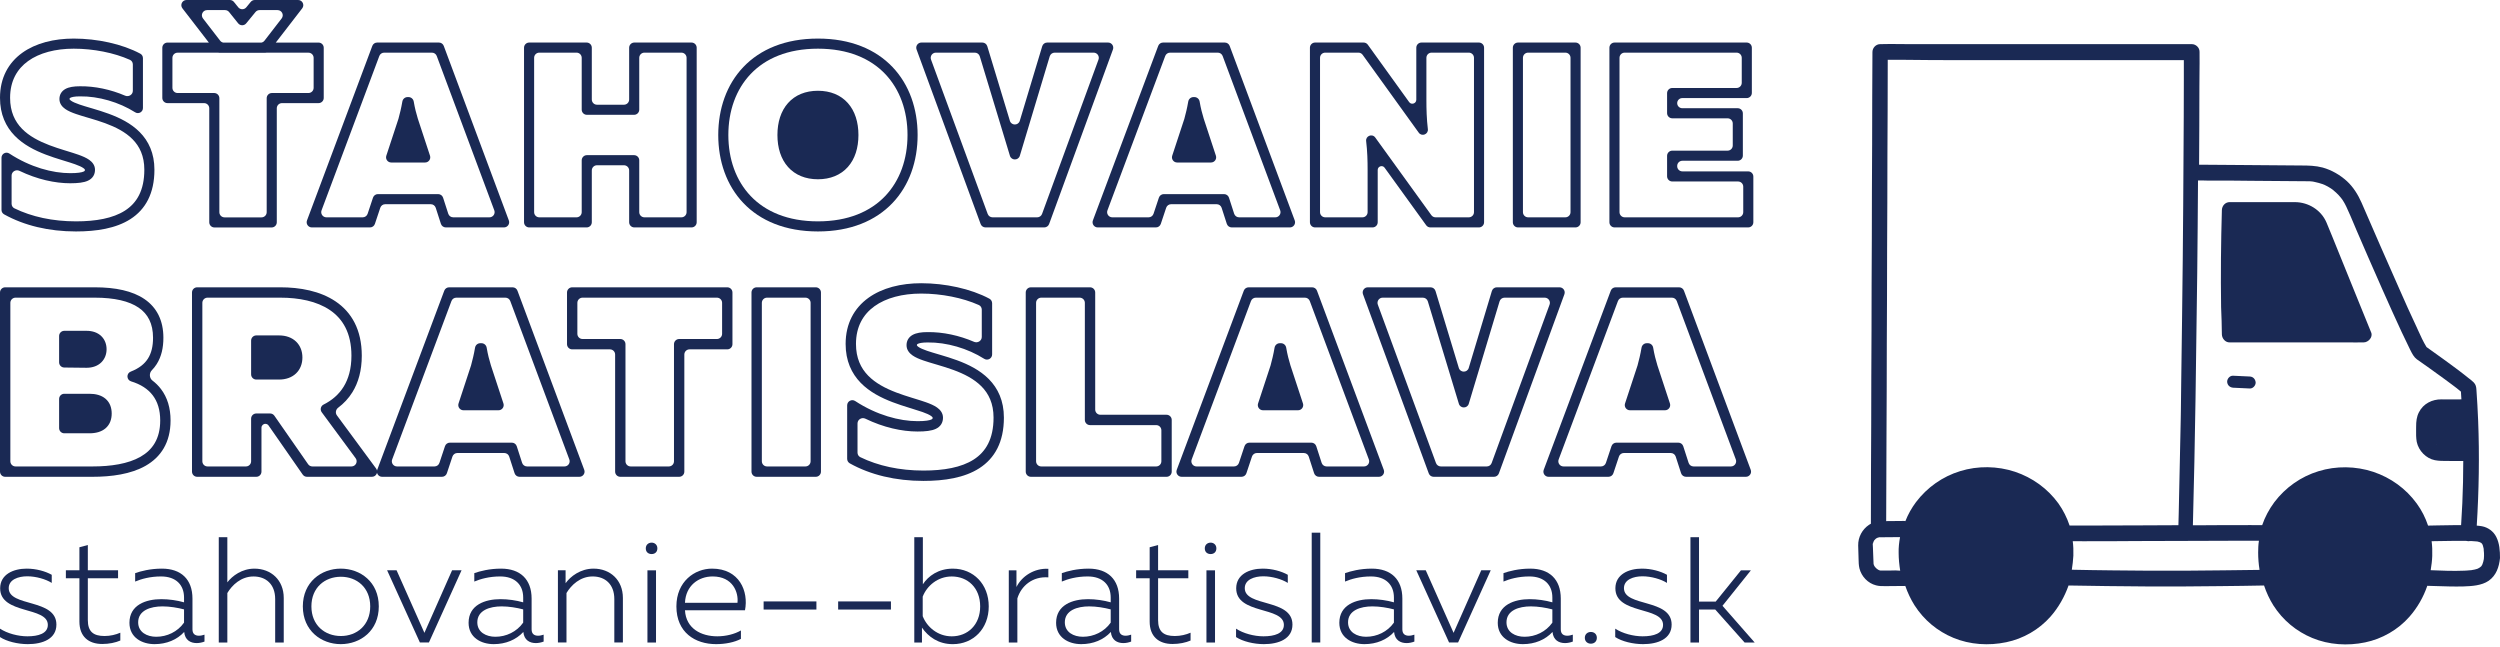 <svg width="483" height="125" viewBox="0 0 483 125" fill="none" xmlns="http://www.w3.org/2000/svg">
<path d="M455.774 99.325C452.509 98.229 448.646 99.295 446.489 102.035C445.381 103.466 444.722 105.232 444.722 107.059C444.722 108.794 445.171 110.621 446.13 112.083C448.047 115.067 451.551 116.346 454.965 115.676C456.732 115.31 458.38 114.306 459.488 112.874C460.746 111.291 461.375 109.373 461.465 107.363C461.585 103.679 459.188 100.482 455.774 99.325ZM458.14 105.262C458.14 105.232 458.14 105.232 458.11 105.232C458.14 105.232 458.14 105.262 458.14 105.262ZM448.915 110.865C448.855 110.804 448.795 110.743 448.915 110.865ZM456.343 111.778L456.313 111.809C456.163 111.961 456.283 111.839 456.343 111.778ZM458.41 107.911C458.41 108.003 458.38 108.033 458.38 108.094C458.32 108.46 458.23 108.794 458.11 109.16C458.08 109.282 458.021 109.403 457.991 109.525C457.991 109.525 457.991 109.556 457.961 109.556C457.961 109.586 457.931 109.617 457.931 109.617C457.901 109.678 457.901 109.678 457.901 109.678C457.901 109.708 457.871 109.738 457.871 109.769C457.721 110.043 457.571 110.317 457.421 110.591C457.361 110.682 457.212 110.834 457.182 110.956C457.182 110.956 457.182 110.956 457.182 110.987C457.152 111.048 457.092 111.078 457.062 111.139C456.852 111.382 456.613 111.596 456.403 111.778C456.343 111.809 456.223 111.9 456.193 111.931C456.074 112.022 455.924 112.113 455.804 112.174C455.654 112.265 455.535 112.326 455.385 112.387C455.355 112.387 455.265 112.418 455.235 112.448C455.235 112.448 455.235 112.448 455.205 112.448C454.905 112.57 454.576 112.661 454.276 112.722C454.187 112.753 454.067 112.753 453.977 112.783C453.917 112.783 453.887 112.814 453.887 112.814C453.737 112.844 453.558 112.814 453.438 112.814C453.108 112.814 452.749 112.814 452.42 112.783C452.39 112.783 452.27 112.753 452.24 112.753C452.06 112.722 451.91 112.692 451.731 112.631C451.461 112.57 451.161 112.479 450.892 112.357C450.832 112.326 450.772 112.296 450.742 112.265C450.592 112.174 450.413 112.083 450.263 111.991C450.143 111.9 449.993 111.839 449.874 111.748C449.844 111.748 449.784 111.687 449.754 111.657C449.514 111.443 449.275 111.23 449.065 110.987C449.035 110.956 449.005 110.926 448.975 110.865C448.945 110.743 448.795 110.591 448.735 110.5C448.556 110.195 448.406 109.891 448.256 109.586C448.226 109.525 448.196 109.464 448.196 109.373C448.136 109.221 448.077 109.069 448.047 108.886C447.957 108.551 447.897 108.216 447.837 107.85C447.837 107.759 447.807 107.668 447.807 107.576C447.807 107.424 447.777 107.242 447.777 107.089C447.777 106.907 447.777 106.754 447.777 106.572C447.777 106.572 447.777 106.45 447.807 106.358C447.807 106.45 447.777 106.511 447.807 106.298C447.807 106.267 447.807 106.267 447.807 106.267C447.867 105.932 447.957 105.628 448.047 105.293C448.077 105.232 448.077 105.171 448.106 105.11C448.166 104.928 448.166 104.958 448.136 105.019C448.196 104.897 448.316 104.654 448.316 104.623C448.346 104.593 448.616 104.136 448.735 103.953C448.705 103.984 448.705 103.984 448.735 103.923C448.765 103.862 448.795 103.831 448.795 103.831C448.795 103.831 448.795 103.831 448.795 103.862C448.795 103.862 448.795 103.862 448.825 103.831C448.855 103.771 448.915 103.74 448.945 103.679C449.065 103.527 449.215 103.405 449.334 103.253C449.454 103.131 449.574 103.04 449.694 102.948C449.754 102.918 449.814 102.857 449.874 102.827C450.143 102.644 450.443 102.461 450.772 102.309C450.802 102.309 450.832 102.279 450.892 102.248C450.922 102.248 450.922 102.248 450.982 102.218C451.132 102.157 451.251 102.126 451.401 102.065C451.761 101.944 452.12 101.913 452.509 101.822C452.09 101.913 452.629 101.822 452.749 101.822C452.929 101.822 453.108 101.822 453.288 101.822C453.468 101.822 453.617 101.822 453.797 101.852C453.857 101.852 453.917 101.852 453.977 101.883C454.007 101.883 454.007 101.883 454.067 101.883C454.456 101.944 454.816 102.035 455.175 102.187C455.265 102.218 455.325 102.248 455.415 102.278H455.445C455.445 102.278 455.445 102.278 455.475 102.278C455.624 102.37 455.804 102.431 455.954 102.522C456.104 102.613 456.253 102.705 456.403 102.796C456.493 102.857 456.553 102.918 456.643 102.979C456.912 103.222 457.182 103.466 457.421 103.74C457.481 103.801 457.511 103.862 457.571 103.923C457.691 104.075 457.781 104.258 457.901 104.41C457.991 104.593 458.08 104.745 458.17 104.928C458.17 104.928 458.17 104.958 458.2 104.988C458.2 104.988 458.2 104.988 458.2 105.019C458.23 105.08 458.23 105.11 458.26 105.171C458.38 105.536 458.47 105.902 458.53 106.267C458.53 106.389 458.56 106.511 458.56 106.602C458.56 106.815 458.56 107.028 458.56 107.242C458.44 107.576 458.44 107.729 458.41 107.911Z" fill="#1A2954"/>
<path d="M386.405 99.294C383.141 98.198 379.277 99.263 377.12 102.004C376.012 103.435 375.353 105.201 375.353 107.028C375.353 108.763 375.802 110.59 376.761 112.052C378.678 115.036 382.182 116.315 385.596 115.645C387.334 115.279 389.011 114.274 390.119 112.843C391.377 111.26 392.006 109.342 392.096 107.332C392.216 103.678 389.79 100.451 386.405 99.294ZM388.771 105.231C388.771 105.201 388.771 105.201 388.741 105.201C388.771 105.201 388.771 105.231 388.771 105.231ZM379.516 110.864C379.486 110.803 379.427 110.743 379.516 110.864ZM386.974 111.778L386.944 111.808C386.795 111.93 386.915 111.839 386.974 111.778ZM389.041 107.88C389.041 107.911 389.041 107.911 389.041 107.88C389.041 107.972 389.011 108.002 389.011 108.063C388.951 108.428 388.861 108.763 388.741 109.129C388.712 109.25 388.652 109.372 388.622 109.494C388.622 109.494 388.622 109.525 388.592 109.525C388.592 109.555 388.562 109.585 388.562 109.585C388.532 109.646 388.532 109.646 388.532 109.646C388.532 109.677 388.502 109.707 388.502 109.738C388.352 110.012 388.202 110.286 388.052 110.56C387.993 110.651 387.843 110.803 387.813 110.925C387.813 110.925 387.813 110.925 387.813 110.956C387.783 111.017 387.723 111.047 387.693 111.108C387.483 111.352 387.244 111.565 387.034 111.747C386.974 111.778 386.855 111.869 386.825 111.9C386.705 111.991 386.555 112.082 386.435 112.143C386.285 112.234 386.166 112.295 386.016 112.356C385.986 112.356 385.896 112.387 385.866 112.417C385.866 112.417 385.866 112.417 385.836 112.417C385.537 112.539 385.207 112.63 384.908 112.691C384.818 112.722 384.698 112.722 384.608 112.752C384.548 112.752 384.518 112.783 384.518 112.783C384.369 112.813 384.189 112.783 384.069 112.783C383.74 112.783 383.38 112.783 383.051 112.752C383.021 112.752 382.901 112.722 382.871 112.722C382.691 112.691 382.541 112.661 382.362 112.6C382.092 112.539 381.793 112.448 381.523 112.326C381.463 112.295 381.403 112.265 381.373 112.235C381.224 112.143 381.044 112.052 380.894 111.961C380.774 111.869 380.625 111.808 380.505 111.717C380.475 111.717 380.415 111.656 380.385 111.626C380.145 111.412 379.906 111.199 379.696 110.956C379.666 110.925 379.636 110.895 379.606 110.834C379.576 110.712 379.427 110.56 379.367 110.468C379.187 110.164 379.037 109.859 378.888 109.555C378.858 109.494 378.828 109.433 378.828 109.342C378.768 109.19 378.708 109.037 378.678 108.855C378.588 108.52 378.528 108.185 378.468 107.819C378.468 107.728 378.438 107.637 378.438 107.545C378.438 107.393 378.408 107.21 378.408 107.058C378.408 106.876 378.408 106.723 378.408 106.541C378.408 106.541 378.408 106.419 378.438 106.328C378.438 106.419 378.408 106.48 378.438 106.267C378.438 106.236 378.438 106.236 378.438 106.236C378.498 105.901 378.588 105.597 378.678 105.262C378.708 105.201 378.708 105.14 378.738 105.079C378.798 104.896 378.798 104.927 378.768 104.988C378.828 104.866 378.947 104.622 378.947 104.592C378.977 104.562 379.247 104.105 379.367 103.922C379.337 103.952 379.337 103.953 379.367 103.892C379.397 103.831 379.427 103.8 379.427 103.8C379.427 103.8 379.427 103.8 379.427 103.831C379.427 103.831 379.427 103.831 379.457 103.8C379.486 103.739 379.546 103.709 379.576 103.648C379.696 103.496 379.846 103.374 379.966 103.222C380.085 103.1 380.205 103.009 380.325 102.917C380.385 102.887 380.445 102.826 380.505 102.795C380.774 102.613 381.074 102.43 381.403 102.278C381.433 102.278 381.463 102.247 381.523 102.217C381.553 102.217 381.553 102.217 381.613 102.186C381.763 102.126 381.883 102.095 382.032 102.034C382.392 101.912 382.751 101.882 383.141 101.791C382.721 101.882 383.26 101.791 383.38 101.791C383.56 101.791 383.74 101.791 383.919 101.791C384.099 101.791 384.249 101.791 384.429 101.821C384.488 101.821 384.548 101.821 384.608 101.852C384.638 101.852 384.638 101.852 384.698 101.852C385.087 101.912 385.447 102.004 385.806 102.156C385.896 102.186 385.956 102.217 386.046 102.247H386.076C386.076 102.247 386.076 102.247 386.106 102.247C386.256 102.339 386.435 102.4 386.585 102.491C386.735 102.582 386.885 102.674 387.034 102.765C387.124 102.826 387.184 102.887 387.274 102.948C387.543 103.191 387.813 103.435 388.052 103.709C388.112 103.77 388.142 103.831 388.202 103.892C388.322 104.044 388.412 104.227 388.532 104.379C388.622 104.561 388.712 104.714 388.801 104.896C388.801 104.896 388.801 104.927 388.831 104.957C388.831 104.957 388.831 104.957 388.831 104.988C388.861 105.049 388.861 105.079 388.891 105.14C389.011 105.505 389.101 105.871 389.161 106.236C389.161 106.358 389.191 106.48 389.191 106.571C389.191 106.784 389.191 106.997 389.191 107.21C389.071 107.545 389.041 107.728 389.041 107.88Z" fill="#1A2954"/>
<path d="M470.361 85.591L470.42 85.652C470.402 85.633 470.381 85.613 470.361 85.591Z" fill="#1A2954"/>
<path d="M362.148 104.334L362.146 104.336C362.144 104.339 362.142 104.342 362.14 104.345C362.138 104.348 362.136 104.352 362.133 104.356C362.137 104.353 362.141 104.351 362.146 104.348C362.146 104.342 362.147 104.338 362.148 104.334Z" fill="#1A2954"/>
<path d="M362.148 104.334C362.155 104.329 362.162 104.323 362.169 104.318C362.173 104.317 362.176 104.317 362.176 104.317L362.169 104.318C362.162 104.319 362.152 104.324 362.148 104.334Z" fill="#1A2954"/>
<path d="M361.843 105.082C361.835 105.107 361.826 105.13 361.816 105.139C361.816 105.139 361.816 105.111 361.843 105.082Z" fill="#1A2954"/>
<path d="M372.505 98.734C372.505 98.739 372.506 98.743 372.509 98.745C372.659 98.562 372.659 98.532 372.569 98.654C372.554 98.684 372.531 98.707 372.509 98.73L372.505 98.734Z" fill="#1A2954"/>
<path d="M381.614 93.447C381.647 93.435 381.681 93.425 381.716 93.415C381.69 93.423 381.657 93.434 381.614 93.447Z" fill="#1A2954"/>
<path d="M385.747 93.417C385.698 93.417 385.658 93.408 385.621 93.399C385.592 93.392 385.565 93.386 385.538 93.386C385.587 93.386 385.628 93.396 385.664 93.404C385.694 93.411 385.721 93.417 385.747 93.417Z" fill="#1A2954"/>
<path d="M394.867 98.672C395.002 98.838 394.999 98.863 394.913 98.745C394.898 98.73 394.89 98.715 394.883 98.7C394.878 98.69 394.874 98.681 394.867 98.672Z" fill="#1A2954"/>
<path d="M396.62 101.699C396.601 101.66 396.582 101.622 396.571 101.584C396.597 101.637 396.62 101.685 396.62 101.699Z" fill="#1A2954"/>
<path d="M441.902 98.734C441.903 98.739 441.904 98.743 441.907 98.745C442.056 98.562 442.056 98.532 441.966 98.654C441.951 98.684 441.929 98.707 441.906 98.73L441.902 98.734Z" fill="#1A2954"/>
<path d="M451.012 93.447C451.044 93.435 451.078 93.425 451.113 93.415C451.088 93.423 451.055 93.434 451.012 93.447Z" fill="#1A2954"/>
<path d="M455.145 93.417C455.096 93.417 455.055 93.408 455.019 93.399C454.989 93.392 454.962 93.386 454.935 93.386C454.985 93.386 455.025 93.396 455.061 93.404C455.091 93.411 455.118 93.417 455.145 93.417Z" fill="#1A2954"/>
<path d="M464.265 98.672C464.4 98.838 464.397 98.863 464.31 98.745C464.295 98.73 464.288 98.715 464.28 98.7C464.276 98.69 464.271 98.681 464.265 98.672Z" fill="#1A2954"/>
<path d="M466.017 101.699C465.999 101.66 465.98 101.622 465.968 101.584C465.994 101.637 466.017 101.685 466.017 101.699Z" fill="#1A2954"/>
<path d="M478.687 109.859C478.677 109.864 478.668 109.868 478.659 109.872C478.666 109.865 478.674 109.859 478.687 109.859Z" fill="#1A2954"/>
<path fill-rule="evenodd" clip-rule="evenodd" d="M479.496 101.668C480.664 101.881 481.742 102.643 482.281 103.739C482.91 104.987 483 106.418 483 107.819C482.82 109.554 482.281 111.168 480.814 112.203C479.436 113.147 477.549 113.239 475.932 113.3C474.183 113.345 472.452 113.288 470.713 113.231C470.127 113.212 469.541 113.193 468.953 113.178C468.204 115.37 467.036 117.41 465.508 119.146C463.292 121.673 460.207 123.439 456.942 124.109C453.588 124.809 449.934 124.596 446.729 123.256C443.644 121.977 441.038 119.815 439.211 116.953C438.462 115.766 437.863 114.457 437.414 113.117C434.686 113.177 431.93 113.207 429.201 113.238L429.117 113.239C424.265 113.3 419.383 113.33 414.531 113.3C409.589 113.269 404.617 113.208 399.645 113.117C398.866 115.309 397.698 117.379 396.171 119.115C393.954 121.642 390.869 123.408 387.604 124.078C384.25 124.779 380.596 124.565 377.391 123.226C374.306 121.947 371.7 119.785 369.873 116.923C369.154 115.766 368.555 114.517 368.106 113.208C367.488 113.208 366.878 113.216 366.272 113.223C365.673 113.231 365.077 113.239 364.482 113.239C364.396 113.239 364.31 113.239 364.223 113.24C363.621 113.243 363.022 113.246 362.445 113.086C360.888 112.691 359.63 111.381 359.24 109.798C359.101 109.207 359.088 108.579 359.075 107.957C359.071 107.778 359.067 107.6 359.061 107.423C359.061 107.069 359.045 106.723 359.03 106.38C359.015 106.045 359.001 105.714 359.001 105.383C358.971 103.769 359.78 102.277 361.097 101.394C361.217 101.303 361.336 101.242 361.456 101.182L361.457 101.181V99.963C361.457 94.026 361.487 88.058 361.517 82.091C361.517 76.062 361.547 70.032 361.577 64.004C361.577 57.975 361.606 51.977 361.636 45.948C361.636 39.95 361.666 33.921 361.696 27.893C361.696 21.955 361.726 15.987 361.756 10.049C361.756 9.227 362.445 8.527 363.254 8.527H363.344C364.582 8.486 365.82 8.5 367.058 8.514C367.677 8.52 368.296 8.527 368.915 8.527H423.456C424.265 8.527 424.984 9.227 424.954 10.049V10.171C424.972 11.525 424.958 12.88 424.943 14.227C424.934 15.122 424.924 16.014 424.924 16.9C424.924 21.894 424.894 26.857 424.864 31.82C426.231 31.835 427.605 31.843 428.983 31.85C430.353 31.858 431.727 31.866 433.101 31.881C436.905 31.911 440.738 31.942 444.572 31.972C445.98 31.972 447.358 32.003 448.735 32.368C450.473 32.855 452.06 33.769 453.408 34.986C454.666 36.144 455.565 37.605 456.253 39.158C458.649 44.699 461.075 50.241 463.532 55.783C464.61 58.279 465.748 60.746 466.886 63.181C466.98 63.387 467.073 63.593 467.166 63.799C467.668 64.908 468.172 66.022 468.803 67.049C469.324 67.427 469.845 67.798 470.366 68.168C470.893 68.543 471.421 68.919 471.948 69.302C473.625 70.52 475.302 71.738 476.92 73.047C477.189 73.23 477.429 73.443 477.669 73.656C477.758 73.717 477.818 73.778 477.908 73.869C478.328 74.295 478.418 74.752 478.447 75.33C478.597 77.279 478.687 79.258 478.777 81.237C479.046 87.997 478.927 94.787 478.507 101.547C478.837 101.577 479.166 101.607 479.496 101.668ZM470.744 85.871C470.764 85.877 470.787 85.884 470.81 85.896C470.75 85.865 470.69 85.835 470.69 85.835C470.69 85.854 470.713 85.861 470.744 85.871ZM438.028 34.956C436.755 34.948 435.482 34.941 434.209 34.926L434.191 34.925C431.711 34.895 429.261 34.865 426.691 34.895C426.002 34.865 425.343 34.865 424.655 34.865C424.625 40.833 424.565 46.8 424.505 52.768C424.415 60.806 424.297 68.814 424.178 76.851L424.175 77.036C424.055 85.165 423.876 93.325 423.666 101.486H424.445C427.41 101.455 430.345 101.455 433.28 101.455C433.7 101.455 434.119 101.452 434.538 101.448C435.377 101.442 436.216 101.435 437.054 101.455C437.594 99.872 438.402 98.38 439.391 97.04C441.547 94.178 444.542 92.077 447.927 91.042C451.341 89.976 455.145 90.037 458.53 91.164C461.884 92.29 464.819 94.391 466.916 97.284C467.875 98.593 468.593 100.024 469.102 101.547C469.7 101.536 470.295 101.522 470.887 101.509C472.045 101.482 473.195 101.455 474.344 101.455H475.482L475.496 101.238C475.581 99.882 475.665 98.551 475.722 97.192C475.842 94.483 475.902 91.772 475.902 89.063H473.805C473.479 89.054 473.154 89.055 472.829 89.056C472.018 89.059 471.212 89.063 470.42 88.91C468.713 88.576 467.275 87.083 466.916 85.378C466.772 84.598 466.782 83.799 466.792 83.011C466.794 82.815 466.796 82.619 466.796 82.425C466.796 81.42 466.886 80.537 467.335 79.654C468.174 77.98 469.911 77.127 471.708 77.157C472.139 77.157 472.566 77.161 472.992 77.164C473.84 77.171 474.685 77.178 475.542 77.157C475.527 76.915 475.512 76.664 475.497 76.414C475.482 76.162 475.467 75.91 475.452 75.665C475.393 75.62 475.34 75.574 475.288 75.529C475.235 75.483 475.183 75.437 475.123 75.391C475.033 75.315 474.935 75.239 474.838 75.163C474.741 75.087 474.644 75.011 474.554 74.934C474.539 74.919 474.517 74.904 474.494 74.889C474.472 74.874 474.449 74.859 474.434 74.843C474.368 74.793 474.302 74.743 474.236 74.692C474.182 74.651 474.128 74.61 474.074 74.569C473.79 74.356 473.513 74.151 473.236 73.945C472.959 73.74 472.682 73.534 472.397 73.321C471.259 72.499 470.121 71.677 468.983 70.855C468.726 70.673 468.47 70.496 468.215 70.32C467.785 70.023 467.36 69.729 466.946 69.424C466.363 68.992 466.038 68.346 465.721 67.718C465.68 67.636 465.639 67.555 465.598 67.475C464.501 65.272 463.476 63.02 462.458 60.785C462.337 60.518 462.215 60.251 462.094 59.985C460.878 57.299 459.699 54.613 458.513 51.912C458.18 51.154 457.846 50.394 457.511 49.632C456.792 47.927 456.044 46.222 455.295 44.517C455.146 44.167 454.999 43.817 454.853 43.468C454.348 42.266 453.845 41.068 453.288 39.889C453.078 39.462 452.839 39.006 452.569 38.61C452.48 38.519 452.42 38.427 452.36 38.336C452.345 38.321 452.33 38.298 452.315 38.275C452.3 38.252 452.285 38.229 452.27 38.214C452.195 38.123 452.12 38.039 452.045 37.955C451.97 37.871 451.895 37.788 451.82 37.696L451.818 37.694C451.519 37.39 451.19 37.056 450.832 36.783C450.832 36.783 450.832 36.753 450.772 36.722C450.757 36.707 450.735 36.692 450.712 36.676C450.69 36.661 450.667 36.646 450.652 36.631C450.608 36.6 450.556 36.563 450.504 36.525C450.451 36.487 450.398 36.448 450.353 36.418C450.248 36.357 450.151 36.296 450.053 36.235C449.956 36.174 449.859 36.113 449.754 36.052C449.544 35.931 449.305 35.809 449.095 35.717C449.08 35.717 449.065 35.71 449.05 35.702C449.035 35.694 449.02 35.687 449.005 35.687C448.933 35.638 448.84 35.608 448.76 35.583C448.741 35.577 448.723 35.571 448.705 35.565L448.7 35.563C448.223 35.412 447.745 35.26 447.268 35.169C447.192 35.154 447.123 35.138 447.055 35.123C446.989 35.108 446.922 35.093 446.849 35.078H446.819C446.579 35.047 446.339 35.017 446.1 35.017H445.77C445.111 35.017 444.46 35.009 443.808 35.002C443.157 34.994 442.506 34.986 441.847 34.986C440.574 34.971 439.301 34.964 438.028 34.956ZM374.935 96.263C374.958 96.248 374.98 96.233 374.995 96.218C374.995 96.218 374.905 96.279 374.875 96.309C374.89 96.294 374.913 96.279 374.935 96.263ZM361.846 104.957C361.816 104.987 361.816 105.048 361.816 105.139C361.816 105.246 361.827 105.395 361.835 105.518C361.841 105.606 361.846 105.68 361.846 105.718C361.861 106.114 361.876 106.502 361.891 106.89C361.906 107.278 361.921 107.666 361.936 108.062C361.936 108.184 361.943 108.298 361.951 108.412C361.958 108.527 361.966 108.641 361.966 108.763V108.884C361.966 108.897 361.971 108.915 361.977 108.936C361.986 108.965 361.996 109.001 361.996 109.037C362.011 109.067 362.018 109.098 362.026 109.128C362.033 109.158 362.041 109.189 362.056 109.219C362.073 109.237 362.08 109.244 362.084 109.253C362.086 109.26 362.086 109.267 362.086 109.28C362.101 109.304 362.118 109.329 362.136 109.355C362.186 109.428 362.236 109.501 362.236 109.524C362.261 109.563 362.304 109.603 362.332 109.628C362.346 109.636 362.355 109.646 362.355 109.646L362.595 109.889C362.625 109.905 362.655 109.927 362.685 109.95C362.715 109.973 362.745 109.996 362.775 110.011C362.79 110.026 362.812 110.034 362.835 110.041C362.857 110.049 362.88 110.057 362.895 110.072H362.865C362.865 110.091 362.887 110.098 362.919 110.108C362.939 110.114 362.961 110.121 362.984 110.133C363.104 110.194 363.254 110.224 363.284 110.224H365.231C365.86 110.194 366.519 110.194 367.118 110.254C366.938 109.128 366.818 107.971 366.818 106.814C366.788 105.809 366.908 104.774 367.088 103.769C366.507 103.769 365.92 103.777 365.328 103.784C364.729 103.792 364.126 103.799 363.523 103.799H363.164C363.164 103.782 363.154 103.785 363.134 103.79C363.119 103.794 363.099 103.799 363.074 103.799C363.022 103.813 362.957 103.832 362.899 103.849C362.825 103.872 362.761 103.891 362.745 103.891C362.722 103.902 362.703 103.91 362.688 103.916C362.662 103.926 362.644 103.933 362.625 103.952L362.445 104.043C362.445 104.073 362.415 104.073 362.415 104.073C362.415 104.092 362.404 104.1 362.388 104.109C362.378 104.116 362.367 104.123 362.355 104.134L362.206 104.287C362.199 104.293 362.185 104.305 362.169 104.318C362.158 104.32 362.152 104.327 362.146 104.336C362.138 104.342 362.131 104.348 362.124 104.353C362.074 104.392 362.038 104.421 362.133 104.356C362.129 104.363 362.123 104.371 362.116 104.378C362.056 104.5 361.996 104.622 361.936 104.713C361.936 104.728 361.928 104.751 361.921 104.774C361.913 104.797 361.906 104.82 361.906 104.835C361.891 104.88 361.884 104.919 361.876 104.957C361.869 104.995 361.861 105.033 361.846 105.078L361.843 105.082C361.859 105.027 361.866 104.957 361.846 104.957ZM362.026 109.219C362.026 109.219 362.056 109.25 362.056 109.28C362.026 109.25 362.026 109.219 362.026 109.219ZM408.061 110.194C412.853 110.254 417.676 110.285 422.468 110.254C427.141 110.224 431.843 110.163 436.545 110.102C436.365 108.976 436.276 107.849 436.276 106.753C436.276 105.992 436.306 105.231 436.425 104.469H432.502C430.974 104.469 429.447 104.477 427.919 104.485C426.392 104.492 424.864 104.5 423.337 104.5C421.599 104.5 419.862 104.508 418.125 104.515C416.388 104.523 414.651 104.53 412.913 104.53C409.948 104.561 407.013 104.561 404.078 104.561C403.68 104.561 403.278 104.564 402.875 104.568C402.067 104.574 401.253 104.581 400.454 104.561C400.573 105.474 400.603 106.418 400.573 107.362C400.514 108.276 400.424 109.189 400.274 110.072C402.849 110.133 405.454 110.163 408.06 110.194L408.061 110.194ZM479.9 107.651C479.907 107.567 479.915 107.484 479.915 107.393C479.915 107.027 479.915 106.662 479.855 106.266V106.022C479.855 105.961 479.825 105.931 479.825 105.961C479.795 105.901 479.795 105.809 479.795 105.779C479.765 105.626 479.735 105.505 479.675 105.352V105.322C479.646 105.231 479.586 105.14 479.526 105.049L479.525 105.048C479.487 105.028 479.461 104.996 479.431 104.959C479.415 104.939 479.397 104.917 479.376 104.896C479.361 104.896 479.353 104.888 479.346 104.881C479.338 104.873 479.331 104.865 479.316 104.865L479.076 104.743C478.986 104.713 478.867 104.682 478.747 104.652C478.717 104.622 478.687 104.622 478.657 104.622C478.633 104.619 478.608 104.616 478.584 104.613C478.344 104.586 478.123 104.561 477.878 104.561C477.639 104.53 477.399 104.53 477.159 104.53C477.114 104.53 477.07 104.538 477.025 104.546C476.98 104.553 476.935 104.561 476.89 104.561C476.762 104.561 476.656 104.539 476.534 104.513C476.514 104.509 476.492 104.504 476.471 104.5C474.783 104.477 473.113 104.506 471.447 104.534C470.895 104.544 470.343 104.553 469.791 104.561C469.911 105.505 469.941 106.449 469.911 107.393C469.881 108.306 469.761 109.219 469.612 110.133V110.163C471.768 110.255 473.955 110.346 476.111 110.254C476.25 110.244 476.389 110.238 476.528 110.231C476.809 110.218 477.089 110.204 477.369 110.163H477.429C477.459 110.163 477.481 110.156 477.504 110.148C477.526 110.14 477.549 110.133 477.579 110.133C477.668 110.118 477.75 110.102 477.832 110.087C477.915 110.072 477.998 110.057 478.088 110.041C478.237 110.011 478.388 109.98 478.537 109.92C478.567 109.905 478.59 109.897 478.612 109.889C478.627 109.884 478.642 109.879 478.659 109.872L478.657 109.874C478.65 109.882 478.642 109.889 478.627 109.889C478.642 109.889 478.657 109.882 478.672 109.874C478.687 109.866 478.702 109.859 478.717 109.859C478.777 109.828 478.837 109.798 478.867 109.767C478.89 109.756 478.908 109.749 478.924 109.742C478.949 109.732 478.968 109.725 478.986 109.706C479.016 109.691 479.047 109.668 479.077 109.645C479.106 109.623 479.136 109.6 479.166 109.585C479.201 109.549 479.247 109.513 479.284 109.484C479.311 109.463 479.333 109.445 479.346 109.432C479.364 109.432 479.371 109.421 479.381 109.405C479.387 109.395 479.394 109.383 479.406 109.372C479.466 109.25 479.525 109.158 479.585 109.067C479.585 109.037 479.615 109.006 479.615 108.976C479.735 108.702 479.795 108.428 479.855 108.123C479.855 108.093 479.863 108.062 479.87 108.032C479.877 108.001 479.885 107.971 479.885 107.941V107.91C479.885 107.819 479.892 107.735 479.9 107.651ZM379.296 11.617H421.917V15.636C421.917 20.355 421.887 25.075 421.857 29.794C421.828 36.446 421.769 43.068 421.711 49.719L421.708 50.042C421.618 58.05 421.528 66.027 421.408 74.035C421.408 74.446 421.401 74.858 421.393 75.269C421.386 75.68 421.378 76.091 421.378 76.502L421.348 79.151C421.348 79.455 421.341 79.76 421.333 80.064C421.326 80.369 421.318 80.673 421.318 80.978L421.258 83.809C421.243 84.27 421.236 84.73 421.228 85.195C421.221 85.651 421.213 86.112 421.198 86.58L421.139 89.412C421.108 91.06 421.07 92.708 421.032 94.353C420.995 95.959 420.958 97.561 420.929 99.155C420.914 99.534 420.907 99.921 420.899 100.308C420.892 100.698 420.884 101.087 420.869 101.469C419.761 101.469 418.653 101.477 417.544 101.484C416.436 101.492 415.328 101.5 414.22 101.5C412.692 101.5 411.165 101.507 409.637 101.515C408.11 101.523 406.582 101.53 405.055 101.53C404.497 101.53 403.935 101.534 403.373 101.537C402.245 101.544 401.112 101.551 399.993 101.53H399.843C399.334 100.008 398.615 98.577 397.687 97.267C395.59 94.375 392.655 92.274 389.3 91.147C385.915 90.021 382.112 89.96 378.697 91.025C375.313 92.061 372.318 94.162 370.161 97.024C369.323 98.15 368.634 99.368 368.124 100.678C368.079 100.678 368.042 100.67 368.005 100.662C367.967 100.655 367.93 100.647 367.885 100.647C367.297 100.647 366.709 100.655 366.125 100.663C365.548 100.67 364.976 100.678 364.41 100.678C364.425 97.949 364.433 95.22 364.44 92.487C364.448 89.762 364.455 87.033 364.47 84.296C364.5 78.268 364.53 72.239 364.53 66.241L364.531 66.15C364.56 60.151 364.59 54.183 364.59 48.185C364.62 42.156 364.65 36.127 364.65 30.099C364.68 24.131 364.71 18.163 364.71 12.226V11.556H367.795C371.629 11.617 375.462 11.617 379.296 11.617Z" fill="#1A2954"/>
<path d="M429.267 64.627C429.297 65.419 429.956 66.18 430.764 66.15C431.633 66.15 432.472 66.15 433.34 66.15C435.407 66.15 437.474 66.15 439.54 66.15C442.026 66.15 444.542 66.15 447.028 66.15C449.185 66.15 451.341 66.15 453.498 66.15C454.546 66.15 455.594 66.18 456.643 66.15H456.673C457.541 66.15 458.499 65.145 458.11 64.231C457.362 62.404 456.643 60.608 455.894 58.781C454.546 55.432 453.168 52.082 451.82 48.733C451.042 46.815 450.293 44.927 449.484 43.009C448.436 40.542 445.95 39.05 443.344 39.05C442.206 39.05 441.098 39.05 439.96 39.05C436.965 39.05 433.939 39.05 430.944 39.05C430.884 39.05 430.824 39.05 430.764 39.05C429.926 39.05 429.297 39.751 429.267 40.573C429.087 46.815 429.027 53.087 429.117 59.329C429.207 61.095 429.237 62.861 429.267 64.627Z" fill="#1A2954"/>
<path d="M434.658 72.742C433.58 72.681 432.502 72.65 431.423 72.59C430.824 72.559 430.285 73.138 430.285 73.747C430.315 74.386 430.764 74.843 431.423 74.904C432.502 74.964 433.58 74.995 434.658 75.056C435.257 75.086 435.796 74.508 435.796 73.899C435.736 73.229 435.287 72.772 434.658 72.742Z" fill="#1A2954"/>
<path d="M339.002 124.131H337.055L331.389 117.767H328.25V124.131H326.594V103.789H328.25V116.226H331.476L336.358 110.182H338.276L332.783 117.04L339.002 124.131Z" fill="#1A2954"/>
<path d="M312.092 113.666C312.092 110.935 314.707 109.859 317.206 109.859C319.037 109.859 320.809 110.353 322.059 111.051V112.62C320.926 111.894 319.008 111.341 317.322 111.341C315.579 111.341 313.748 111.981 313.748 113.637C313.748 117.299 322.96 115.613 322.96 120.669C322.96 123.43 320.315 124.447 317.438 124.447C315.492 124.447 313.341 123.924 312.062 123.081V121.454C313.457 122.384 315.579 122.936 317.351 122.936C319.502 122.936 321.303 122.384 321.303 120.728C321.303 117.124 312.092 118.752 312.092 113.666Z" fill="#1A2954"/>
<path d="M308.512 123.227C308.512 123.954 307.989 124.36 307.35 124.36C306.74 124.36 306.188 123.954 306.188 123.227C306.188 122.501 306.74 122.094 307.35 122.094C307.989 122.094 308.512 122.501 308.512 123.227Z" fill="#1A2954"/>
<path d="M301.543 121.599C301.543 122.529 302.124 122.82 302.793 122.82C303.17 122.82 303.519 122.733 303.868 122.616V123.953C303.403 124.128 302.88 124.244 302.357 124.244C301.165 124.244 300.09 123.663 299.945 122.093C298.55 123.604 296.545 124.447 294.22 124.447C291.779 124.447 289.367 123.169 289.367 120.321C289.367 116.863 292.564 115.758 295.528 115.758C297.01 115.758 298.579 115.991 299.916 116.369V115.439C299.916 112.998 298.347 111.37 295.47 111.37C293.348 111.37 291.634 111.864 290.471 112.358V110.731C291.547 110.353 293.377 109.859 295.644 109.859C299.335 109.859 301.543 111.923 301.543 115.642V121.599ZM291.053 120.234C291.053 122.151 292.767 123.023 294.54 123.023C296.632 123.023 298.666 122.064 299.916 120.292V117.734C298.695 117.415 297.155 117.153 295.76 117.153C293.465 117.153 291.053 117.909 291.053 120.234Z" fill="#1A2954"/>
<path d="M286.179 110.18H288.009L281.703 124.128H279.96L273.625 110.18H275.456L280.832 122.268L286.179 110.18Z" fill="#1A2954"/>
<path d="M270.934 121.599C270.934 122.529 271.515 122.82 272.183 122.82C272.561 122.82 272.91 122.733 273.258 122.616V123.953C272.794 124.128 272.27 124.244 271.747 124.244C270.556 124.244 269.481 123.663 269.335 122.093C267.941 123.604 265.935 124.447 263.611 124.447C261.17 124.447 258.758 123.169 258.758 120.321C258.758 116.863 261.954 115.758 264.918 115.758C266.4 115.758 267.97 115.991 269.306 116.369V115.439C269.306 112.998 267.737 111.37 264.86 111.37C262.739 111.37 261.024 111.864 259.862 112.358V110.731C260.937 110.353 262.768 109.859 265.035 109.859C268.725 109.859 270.934 111.923 270.934 115.642V121.599ZM260.443 120.234C260.443 122.151 262.158 123.023 263.93 123.023C266.023 123.023 268.057 122.064 269.306 120.292V117.734C268.086 117.415 266.546 117.153 265.151 117.153C262.855 117.153 260.443 117.909 260.443 120.234Z" fill="#1A2954"/>
<path d="M253.422 102.914H255.078V124.127H253.422V102.914Z" fill="#1A2954"/>
<path d="M238.834 113.666C238.834 110.935 241.449 109.859 243.948 109.859C245.779 109.859 247.552 110.353 248.801 111.051V112.62C247.668 111.894 245.75 111.341 244.064 111.341C242.321 111.341 240.49 111.981 240.49 113.637C240.49 117.299 249.702 115.613 249.702 120.669C249.702 123.43 247.058 124.447 244.181 124.447C242.234 124.447 240.083 123.924 238.805 123.081V121.454C240.2 122.384 242.321 122.936 244.094 122.936C246.244 122.936 248.046 122.384 248.046 120.728C248.046 117.124 238.834 118.752 238.834 113.666Z" fill="#1A2954"/>
<path d="M234.742 124.131H233.085V110.183H234.742V124.131ZM235.003 105.94C235.003 106.696 234.48 107.044 233.899 107.044C233.289 107.044 232.766 106.696 232.766 105.94C232.766 105.243 233.289 104.836 233.899 104.836C234.48 104.836 235.003 105.243 235.003 105.94Z" fill="#1A2954"/>
<path d="M222.115 105.733L223.743 105.297V110.179H229.584V111.719H223.743V119.797C223.743 122.006 224.789 122.878 226.968 122.878C228.102 122.878 229.148 122.616 230.019 122.238V123.75C229.09 124.156 227.84 124.418 226.532 124.418C223.859 124.418 222.115 122.965 222.115 120.088V111.719H219.5V110.179H222.115V105.733Z" fill="#1A2954"/>
<path d="M216.215 121.599C216.215 122.529 216.796 122.82 217.464 122.82C217.842 122.82 218.191 122.733 218.54 122.616V123.953C218.075 124.128 217.552 124.244 217.029 124.244C215.837 124.244 214.762 123.663 214.617 122.093C213.222 123.604 211.217 124.447 208.892 124.447C206.451 124.447 204.039 123.169 204.039 120.321C204.039 116.863 207.236 115.758 210.2 115.758C211.682 115.758 213.251 115.991 214.588 116.369V115.439C214.588 112.998 213.018 111.37 210.142 111.37C208.02 111.37 206.306 111.864 205.143 112.358V110.731C206.219 110.353 208.049 109.859 210.316 109.859C214.006 109.859 216.215 111.923 216.215 115.642V121.599ZM205.725 120.234C205.725 122.151 207.439 123.023 209.212 123.023C211.304 123.023 213.338 122.064 214.588 120.292V117.734C213.367 117.415 211.827 117.153 210.432 117.153C208.136 117.153 205.725 117.909 205.725 120.234Z" fill="#1A2954"/>
<path d="M196.38 113.408C197.398 111.345 199.78 109.747 202.541 109.892V111.548C199.49 111.316 197.281 113.205 196.555 115.617V124.131H194.898V110.183H196.38V113.408Z" fill="#1A2954"/>
<path d="M176.641 103.789H178.297V112.885C179.343 111.286 181.29 109.862 184.08 109.862C188.061 109.862 191.025 112.856 191.025 117.156C191.025 121.457 188.061 124.45 184.08 124.45C181.29 124.45 179.343 123.026 178.123 121.254V124.131H176.641V103.789ZM189.369 117.156C189.369 113.553 186.957 111.374 183.876 111.374C181.174 111.374 179.082 113.175 178.268 115.268V119.045C179.082 121.137 181.174 122.939 183.876 122.939C186.957 122.939 189.369 120.731 189.369 117.156Z" fill="#1A2954"/>
<path d="M161.93 116.195H172.13V117.765H161.93V116.195Z" fill="#1A2954"/>
<path d="M147.531 116.195H157.731V117.765H147.531V116.195Z" fill="#1A2954"/>
<path d="M130.68 117.153C130.68 112.358 134.196 109.859 137.567 109.859C142.856 109.859 144.657 114.247 143.931 117.909H132.336C132.539 121.454 135.474 122.936 138.584 122.936C140.269 122.936 141.955 122.5 143.146 121.803V123.43C141.897 124.098 140.124 124.447 138.351 124.447C134.283 124.447 130.68 122.181 130.68 117.153ZM142.478 116.456C142.71 114.48 141.606 111.37 137.683 111.37C134.951 111.37 132.481 113.143 132.336 116.456H142.478Z" fill="#1A2954"/>
<path d="M126.742 124.131H125.085V110.183H126.742V124.131ZM127.003 105.94C127.003 106.696 126.48 107.044 125.899 107.044C125.289 107.044 124.766 106.696 124.766 105.94C124.766 105.243 125.289 104.836 125.899 104.836C126.48 104.836 127.003 105.243 127.003 105.94Z" fill="#1A2954"/>
<path d="M109.271 112.678C110.201 111.37 112.148 109.859 114.676 109.859C117.902 109.859 120.343 112.068 120.343 115.526V124.128H118.686V115.729C118.686 112.852 116.885 111.37 114.502 111.37C112.09 111.37 110.375 113.027 109.445 114.567V124.128H107.789V110.179H109.271V112.678Z" fill="#1A2954"/>
<path d="M102.707 121.599C102.707 122.529 103.288 122.82 103.957 122.82C104.334 122.82 104.683 122.733 105.032 122.616V123.953C104.567 124.128 104.044 124.244 103.521 124.244C102.329 124.244 101.254 123.663 101.109 122.093C99.714 123.604 97.709 124.447 95.384 124.447C92.943 124.447 90.531 123.169 90.531 120.321C90.531 116.863 93.728 115.758 96.692 115.758C98.174 115.758 99.743 115.991 101.08 116.369V115.439C101.08 112.998 99.511 111.37 96.634 111.37C94.512 111.37 92.798 111.864 91.635 112.358V110.731C92.711 110.353 94.541 109.859 96.808 109.859C100.499 109.859 102.707 111.923 102.707 115.642V121.599ZM92.217 120.234C92.217 122.151 93.931 123.023 95.704 123.023C97.796 123.023 99.83 122.064 101.08 120.292V117.734C99.859 117.415 98.319 117.153 96.924 117.153C94.629 117.153 92.217 117.909 92.217 120.234Z" fill="#1A2954"/>
<path d="M87.343 110.18H89.173L82.868 124.128H81.124L74.789 110.18H76.62L81.996 122.268L87.343 110.18Z" fill="#1A2954"/>
<path d="M58.508 117.153C58.508 112.446 62.082 109.859 65.831 109.859C69.638 109.859 73.183 112.446 73.183 117.153C73.183 121.861 69.638 124.447 65.831 124.447C62.082 124.447 58.508 121.861 58.508 117.153ZM71.526 117.153C71.526 113.521 68.94 111.429 65.86 111.429C62.751 111.429 60.164 113.521 60.164 117.153C60.164 120.786 62.751 122.878 65.86 122.878C68.94 122.878 71.526 120.786 71.526 117.153Z" fill="#1A2954"/>
<path d="M42.266 103.789H43.922V112.507C44.881 111.257 46.741 109.862 49.153 109.862C52.378 109.862 54.819 112.071 54.819 115.529V124.131H53.163V115.732C53.163 112.856 51.361 111.374 48.978 111.374C46.566 111.374 44.852 113.03 43.922 114.57V124.131H42.266V103.789Z" fill="#1A2954"/>
<path d="M37.184 121.599C37.184 122.529 37.765 122.82 38.433 122.82C38.811 122.82 39.16 122.733 39.508 122.616V123.953C39.044 124.128 38.52 124.244 37.997 124.244C36.806 124.244 35.731 123.663 35.585 122.093C34.191 123.604 32.185 124.447 29.861 124.447C27.42 124.447 25.008 123.169 25.008 120.321C25.008 116.863 28.204 115.758 31.168 115.758C32.65 115.758 34.22 115.991 35.556 116.369V115.439C35.556 112.998 33.987 111.37 31.11 111.37C28.989 111.37 27.274 111.864 26.112 112.358V110.731C27.187 110.353 29.018 109.859 31.285 109.859C34.975 109.859 37.184 111.923 37.184 115.642V121.599ZM26.693 120.234C26.693 122.151 28.408 123.023 30.18 123.023C32.273 123.023 34.307 122.064 35.556 120.292V117.734C34.336 117.415 32.796 117.153 31.401 117.153C29.105 117.153 26.693 117.909 26.693 120.234Z" fill="#1A2954"/>
<path d="M15.342 105.733L16.969 105.297V110.179H22.81V111.719H16.969V119.797C16.969 122.006 18.015 122.878 20.195 122.878C21.328 122.878 22.374 122.616 23.246 122.238V123.75C22.316 124.156 21.067 124.418 19.759 124.418C17.085 124.418 15.342 122.965 15.342 120.088V111.719H12.727V110.179H15.342V105.733Z" fill="#1A2954"/>
<path d="M0.029 113.666C0.029 110.935 2.644 109.859 5.144 109.859C6.974 109.859 8.747 110.353 9.996 111.051V112.62C8.863 111.894 6.945 111.341 5.26 111.341C3.516 111.341 1.685 111.981 1.685 113.637C1.685 117.299 10.897 115.613 10.897 120.669C10.897 123.43 8.253 124.447 5.376 124.447C3.429 124.447 1.279 123.924 0 123.081V121.454C1.395 122.384 3.516 122.936 5.289 122.936C7.439 122.936 9.241 122.384 9.241 120.728C9.241 117.124 0.029 118.752 0.029 113.666Z" fill="#1A2954"/>
<path fill-rule="evenodd" clip-rule="evenodd" d="M311.202 56.157C311.348 55.767 311.721 55.508 312.138 55.508H324.401C324.818 55.508 325.192 55.767 325.338 56.158L338.242 90.769C338.486 91.422 338.003 92.118 337.305 92.118H325.736C325.301 92.118 324.917 91.838 324.784 91.425L323.748 88.213C323.614 87.8 323.23 87.52 322.796 87.52H313.728C313.298 87.52 312.916 87.796 312.78 88.204L311.703 91.435C311.567 91.843 311.184 92.118 310.754 92.118H299.184C298.486 92.118 298.003 91.422 298.248 90.768L311.202 56.157ZM313.525 57.508C313.108 57.508 312.735 57.767 312.589 58.157L301.132 88.768C300.887 89.422 301.37 90.118 302.068 90.118H309.313C309.743 90.118 310.125 89.843 310.261 89.435L311.338 86.204C311.474 85.796 311.856 85.52 312.287 85.52H324.252C324.686 85.52 325.071 85.8 325.204 86.213L326.24 89.425C326.373 89.838 326.758 90.118 327.192 90.118H334.425C335.123 90.118 335.606 89.422 335.362 88.769L323.949 58.158C323.803 57.767 323.429 57.508 323.012 57.508H313.525ZM316.372 70.609C316.652 69.568 316.926 68.479 317.147 67.169C317.23 66.677 317.651 66.308 318.15 66.308H318.389C318.888 66.308 319.309 66.677 319.392 67.169C319.615 68.482 319.896 69.568 320.211 70.593C320.212 70.596 320.213 70.599 320.214 70.602L322.631 77.951C322.844 78.597 322.362 79.263 321.681 79.263H314.907C314.226 79.263 313.745 78.597 313.957 77.951L316.372 70.609Z" fill="#1A2954"/>
<path fill-rule="evenodd" clip-rule="evenodd" d="M263.33 56.852C263.09 56.2 263.573 55.508 264.268 55.508H276.382C276.823 55.508 277.211 55.796 277.339 56.218L281.845 71.088C282.133 72.036 283.475 72.035 283.76 71.086L288.23 56.22C288.357 55.797 288.747 55.508 289.188 55.508H301.302C301.996 55.508 302.48 56.199 302.241 56.851L289.583 91.462C289.439 91.856 289.064 92.118 288.644 92.118H276.975C276.556 92.118 276.181 91.857 276.037 91.463L263.33 56.852ZM267.133 57.508C266.438 57.508 265.955 58.2 266.194 58.852L277.433 89.463C277.577 89.857 277.952 90.118 278.372 90.118H287.246C287.666 90.118 288.041 89.856 288.185 89.462L299.38 58.851C299.619 58.199 299.136 57.508 298.441 57.508H290.675C290.234 57.508 289.845 57.797 289.717 58.22L283.767 78.007C283.482 78.956 282.14 78.957 281.853 78.009L275.855 58.218C275.728 57.796 275.339 57.508 274.898 57.508H267.133Z" fill="#1A2954"/>
<path fill-rule="evenodd" clip-rule="evenodd" d="M240.303 56.157C240.45 55.767 240.823 55.508 241.24 55.508H253.502C253.92 55.508 254.293 55.767 254.439 56.158L267.344 90.769C267.588 91.422 267.104 92.118 266.407 92.118H254.837C254.403 92.118 254.019 91.838 253.885 91.425L252.849 88.213C252.716 87.8 252.331 87.52 251.897 87.52H242.83C242.399 87.52 242.017 87.796 241.881 88.204L240.804 91.435C240.668 91.843 240.286 92.118 239.856 92.118H228.286C227.588 92.118 227.105 91.422 227.349 90.768L240.303 56.157ZM242.627 57.508C242.21 57.508 241.837 57.767 241.69 58.157L230.233 88.768C229.989 89.422 230.472 90.118 231.17 90.118H238.414C238.845 90.118 239.227 89.843 239.363 89.435L240.44 86.204C240.576 85.796 240.958 85.52 241.388 85.52H253.354C253.788 85.52 254.172 85.8 254.305 86.213L255.342 89.425C255.475 89.838 255.859 90.118 256.293 90.118H263.527C264.224 90.118 264.707 89.422 264.464 88.769L253.05 58.158C252.904 57.767 252.531 57.508 252.113 57.508H242.627ZM245.473 70.61C245.753 69.568 246.028 68.479 246.248 67.169C246.331 66.677 246.752 66.308 247.251 66.308H247.491C247.99 66.308 248.411 66.677 248.494 67.169C248.717 68.482 248.998 69.568 249.313 70.593C249.314 70.596 249.315 70.599 249.316 70.602L251.733 77.951C251.945 78.597 251.464 79.263 250.783 79.263H244.009C243.328 79.263 242.846 78.597 243.059 77.951L245.473 70.61Z" fill="#1A2954"/>
<path fill-rule="evenodd" clip-rule="evenodd" d="M198.172 56.508C198.172 55.956 198.62 55.508 199.172 55.508H210.593C211.146 55.508 211.593 55.956 211.593 56.508V79.131C211.593 79.683 212.041 80.131 212.593 80.131H225.377C225.929 80.131 226.377 80.579 226.377 81.131V91.118C226.377 91.671 225.929 92.118 225.377 92.118H199.172C198.62 92.118 198.172 91.671 198.172 91.118V56.508ZM201.172 57.508C200.62 57.508 200.172 57.956 200.172 58.508V89.118C200.172 89.671 200.62 90.118 201.172 90.118H223.377C223.929 90.118 224.377 89.671 224.377 89.118V83.131C224.377 82.579 223.929 82.131 223.377 82.131H210.593C210.041 82.131 209.593 81.683 209.593 81.131V58.508C209.593 57.956 209.146 57.508 208.593 57.508H201.172Z" fill="#1A2954"/>
<path fill-rule="evenodd" clip-rule="evenodd" d="M168.94 59.169C166.742 60.754 165.375 63.134 165.375 66.448C165.375 69.2 166.321 71.126 167.719 72.565C169.146 74.034 171.089 75.04 173.138 75.823C174.156 76.213 175.181 76.54 176.162 76.844C176.339 76.898 176.515 76.952 176.689 77.006C177.472 77.247 178.229 77.479 178.894 77.715C179.696 78 180.464 78.322 181.042 78.733C181.629 79.15 182.186 79.781 182.186 80.688C182.186 81.103 182.104 81.546 181.85 81.957C181.594 82.37 181.219 82.66 180.785 82.862C179.97 83.24 178.8 83.369 177.28 83.369C174.252 83.369 170.703 82.592 167.189 80.889C166.5 80.555 165.672 81.042 165.672 81.807V87.447C165.672 87.819 165.877 88.162 166.212 88.325C169.653 90.004 173.799 90.912 178.417 90.912C182.333 90.912 185.733 90.321 188.129 88.778C190.443 87.288 191.953 84.823 191.953 80.688C191.953 77.95 191.009 76.051 189.616 74.644C188.192 73.204 186.252 72.231 184.203 71.478C183.184 71.103 182.159 70.79 181.178 70.5C181.016 70.452 180.856 70.404 180.696 70.358C179.896 70.122 179.123 69.894 178.444 69.66C177.641 69.384 176.87 69.068 176.288 68.657C175.696 68.239 175.143 67.605 175.143 66.695C175.143 66.327 175.216 65.937 175.424 65.568C175.633 65.197 175.943 64.912 176.316 64.704C177.021 64.31 177.997 64.163 179.202 64.162C182.163 64.126 185.329 64.805 188.19 66.041C188.88 66.338 189.679 65.85 189.679 65.1V59.821C189.679 59.439 189.463 59.089 189.115 58.933C185.978 57.526 181.874 56.719 177.972 56.719C174.35 56.719 171.178 57.555 168.94 59.169ZM167.77 57.547C170.452 55.613 174.079 54.719 177.972 54.719C182.598 54.719 187.564 55.782 191.152 57.705C191.476 57.879 191.679 58.218 191.679 58.587V68.475C191.679 69.263 190.81 69.742 190.145 69.32C186.939 67.293 182.876 66.116 179.221 66.162L179.208 66.162C178.091 66.162 177.538 66.312 177.291 66.45C177.191 66.506 177.169 66.545 177.166 66.55C177.162 66.557 177.143 66.593 177.143 66.695C177.143 66.713 177.144 66.73 177.17 66.77C177.203 66.821 177.279 66.909 177.441 67.023C177.779 67.261 178.322 67.503 179.095 67.769C179.727 67.987 180.448 68.199 181.248 68.435C181.411 68.483 181.577 68.532 181.746 68.582C182.734 68.875 183.811 69.203 184.893 69.601C187.047 70.393 189.309 71.49 191.038 73.237C192.797 75.015 193.953 77.418 193.953 80.688C193.953 85.403 192.176 88.55 189.212 90.459C186.33 92.316 182.461 92.912 178.417 92.912C173.035 92.912 168.164 91.744 164.184 89.521C163.868 89.345 163.672 89.011 163.672 88.648V78.314C163.672 77.519 164.555 77.042 165.22 77.478C169.368 80.196 173.778 81.369 177.28 81.369C178.776 81.369 179.558 81.226 179.943 81.048C180.108 80.971 180.144 80.913 180.149 80.904C180.157 80.892 180.186 80.842 180.186 80.688C180.186 80.677 180.186 80.661 180.16 80.621C180.126 80.569 180.048 80.48 179.885 80.364C179.544 80.122 178.998 79.874 178.225 79.6C177.604 79.38 176.899 79.163 176.118 78.923C175.94 78.868 175.758 78.812 175.571 78.754C174.582 78.448 173.506 78.105 172.423 77.691C170.269 76.867 168.009 75.734 166.284 73.959C164.53 72.153 163.375 69.728 163.375 66.448C163.375 62.494 165.049 59.509 167.77 57.547Z" fill="#1A2954"/>
<path fill-rule="evenodd" clip-rule="evenodd" d="M145.188 56.508C145.188 55.956 145.635 55.508 146.188 55.508H157.609C158.161 55.508 158.609 55.956 158.609 56.508V91.118C158.609 91.671 158.161 92.118 157.609 92.118H146.188C145.635 92.118 145.188 91.671 145.188 91.118V56.508ZM148.188 57.508C147.635 57.508 147.188 57.956 147.188 58.508V89.118C147.188 89.671 147.635 90.118 148.188 90.118H155.609C156.161 90.118 156.609 89.671 156.609 89.118V58.508C156.609 57.956 156.161 57.508 155.609 57.508H148.188Z" fill="#1A2954"/>
<path fill-rule="evenodd" clip-rule="evenodd" d="M109.547 56.508C109.547 55.956 109.995 55.508 110.547 55.508H140.51C141.062 55.508 141.51 55.956 141.51 56.508V66.496C141.51 67.048 141.062 67.496 140.51 67.496H133.214C132.662 67.496 132.214 67.943 132.214 68.496V91.118C132.214 91.671 131.767 92.118 131.214 92.118H119.842C119.29 92.118 118.842 91.671 118.842 91.118V68.495C118.842 67.943 118.395 67.496 117.842 67.496H110.547C109.995 67.496 109.547 67.048 109.547 66.496V56.508ZM112.547 57.508C111.995 57.508 111.547 57.956 111.547 58.508V64.496C111.547 65.048 111.995 65.496 112.547 65.496H119.842C120.395 65.496 120.842 65.943 120.842 66.496V89.118C120.842 89.671 121.29 90.118 121.842 90.118H129.214C129.767 90.118 130.214 89.671 130.214 89.118V66.495C130.214 65.943 130.662 65.496 131.214 65.496H138.51C139.062 65.496 139.51 65.048 139.51 64.496V58.508C139.51 57.956 139.062 57.508 138.51 57.508H112.547Z" fill="#1A2954"/>
<path fill-rule="evenodd" clip-rule="evenodd" d="M85.835 56.157C85.981 55.767 86.354 55.508 86.771 55.508H99.033C99.451 55.508 99.825 55.767 99.97 56.158L112.875 90.769C113.119 91.422 112.636 92.118 111.938 92.118H100.368C99.934 92.118 99.55 91.838 99.417 91.425L98.38 88.213C98.247 87.8 97.863 87.52 97.429 87.52H88.361C87.931 87.52 87.549 87.796 87.412 88.204L86.336 91.435C86.199 91.843 85.817 92.118 85.387 92.118H73.817C73.119 92.118 72.636 91.422 72.88 90.768L85.835 56.157ZM88.158 57.508C87.741 57.508 87.368 57.767 87.222 58.157L75.765 88.768C75.52 89.422 76.003 90.118 76.701 90.118H83.945C84.376 90.118 84.758 89.843 84.894 89.435L85.971 86.204C86.107 85.796 86.489 85.52 86.92 85.52H98.885C99.319 85.52 99.704 85.8 99.837 86.213L100.873 89.425C101.006 89.838 101.391 90.118 101.825 90.118H109.058C109.755 90.118 110.239 89.422 109.995 88.769L98.582 58.158C98.436 57.767 98.062 57.508 97.645 57.508H88.158ZM91.004 70.61C91.284 69.568 91.559 68.479 91.78 67.169C91.863 66.677 92.283 66.308 92.782 66.308H93.022C93.521 66.308 93.942 66.677 94.025 67.169C94.248 68.482 94.529 69.568 94.844 70.593L97.264 77.951C97.477 78.597 96.995 79.263 96.314 79.263H89.54C88.859 79.263 88.377 78.597 88.59 77.951L91.004 70.61Z" fill="#1A2954"/>
<path fill-rule="evenodd" clip-rule="evenodd" d="M37.094 56.508C37.094 55.956 37.541 55.508 38.094 55.508H54.163C57.944 55.508 61.857 56.214 64.854 58.245C67.913 60.319 69.897 63.694 69.897 68.72C69.897 71.572 69.242 73.912 68.078 75.787C67.337 76.982 66.403 77.965 65.339 78.763C64.872 79.114 64.74 79.777 65.087 80.247L72.669 90.525C73.156 91.185 72.684 92.118 71.864 92.118H59.305C58.978 92.118 58.671 91.958 58.484 91.689L51.888 82.207C51.747 82.004 51.516 81.884 51.269 81.884C50.853 81.884 50.515 82.221 50.515 82.637V91.118C50.515 91.671 50.068 92.118 49.515 92.118H38.094C37.541 92.118 37.094 91.671 37.094 91.118V56.508ZM40.094 57.508C39.541 57.508 39.094 57.956 39.094 58.508V89.118C39.094 89.671 39.541 90.118 40.094 90.118H47.515C48.068 90.118 48.515 89.671 48.515 89.118V80.884C48.515 80.331 48.963 79.884 49.515 79.884H52.185C52.513 79.884 52.819 80.044 53.006 80.312L59.529 89.689C59.716 89.958 60.023 90.118 60.35 90.118H67.903C68.724 90.118 69.195 89.185 68.708 88.525L62.159 79.648C61.791 79.148 61.962 78.437 62.517 78.16C64.108 77.364 65.44 76.245 66.379 74.732C67.317 73.22 67.897 71.258 67.897 68.72C67.897 64.303 66.198 61.572 63.732 59.901C61.203 58.186 57.749 57.508 54.163 57.508H40.094ZM48.515 65.803C48.515 65.251 48.963 64.803 49.515 64.803H53.916C55.229 64.803 56.374 65.201 57.197 65.99C58.024 66.782 58.426 67.874 58.426 69.067C58.426 70.258 58.024 71.351 57.197 72.143C56.374 72.933 55.229 73.33 53.916 73.33H49.515C48.963 73.33 48.515 72.882 48.515 72.33V65.803Z" fill="#1A2954"/>
<path fill-rule="evenodd" clip-rule="evenodd" d="M0 56.508C0 55.956 0.448 55.508 1 55.508H18.305C22.297 55.508 25.601 56.197 27.932 57.797C30.329 59.442 31.567 61.96 31.567 65.259C31.567 67.165 31.197 68.888 30.275 70.343C30.001 70.775 29.684 71.175 29.324 71.544C28.791 72.088 28.843 73.059 29.449 73.52C30.077 73.997 30.631 74.545 31.104 75.167C32.336 76.788 32.952 78.83 32.952 81.23C32.952 85.52 31.053 88.324 28.127 89.991C25.286 91.609 21.554 92.118 17.86 92.118H1C0.448 92.118 0 91.671 0 91.118V56.508ZM3 57.508C2.448 57.508 2 57.956 2 58.508V89.118C2 89.671 2.448 90.118 3 90.118H17.86C21.435 90.118 24.748 89.614 27.137 88.253C29.439 86.942 30.952 84.801 30.952 81.23C30.952 79.18 30.431 77.587 29.512 76.377C28.59 75.165 27.205 74.253 25.331 73.682C24.423 73.405 24.376 72.137 25.261 71.793C26.884 71.162 27.931 70.306 28.585 69.273C29.246 68.231 29.567 66.913 29.567 65.259C29.567 62.526 28.581 60.669 26.8 59.446C24.953 58.178 22.125 57.508 18.305 57.508H3ZM11.421 64.913C11.421 64.361 11.869 63.913 12.421 63.913H16.723C17.885 63.913 18.875 64.26 19.578 64.945C20.28 65.629 20.591 66.547 20.591 67.484C20.591 68.403 20.276 69.316 19.583 70.001C18.885 70.689 17.897 71.055 16.723 71.055H16.712L12.41 71.006C11.862 71 11.421 70.554 11.421 70.006V64.913ZM11.421 77.076C11.421 76.524 11.869 76.076 12.421 76.076H17.267C18.488 76.076 19.585 76.352 20.389 77.04C21.22 77.75 21.58 78.764 21.58 79.895C21.58 81.025 21.22 82.039 20.389 82.75C19.585 83.438 18.488 83.713 17.267 83.713H12.421C11.869 83.713 11.421 83.265 11.421 82.713V77.076Z" fill="#1A2954"/>
<path fill-rule="evenodd" clip-rule="evenodd" d="M310.938 9.219C310.938 8.666 311.385 8.219 311.938 8.219H337.457C338.009 8.219 338.457 8.666 338.457 9.219V17.95C338.457 18.502 338.009 18.95 337.457 18.95H325.011C324.471 18.95 324.033 19.388 324.033 19.928C324.033 20.468 324.471 20.906 325.011 20.906H335.72C336.273 20.906 336.72 21.354 336.72 21.906V30.059C336.72 30.611 336.273 31.059 335.72 31.059H325.033C324.48 31.059 324.033 31.506 324.033 32.059V32.111C324.033 32.664 324.48 33.111 325.033 33.111H337.746C338.299 33.111 338.746 33.559 338.746 34.111V42.939C338.746 43.492 338.299 43.939 337.746 43.939H311.938C311.385 43.939 310.938 43.492 310.938 42.939V9.219ZM313.889 10.17C313.337 10.17 312.889 10.618 312.889 11.17V40.988C312.889 41.54 313.337 41.988 313.889 41.988H335.795C336.347 41.988 336.795 41.54 336.795 40.988V36.063C336.795 35.511 336.347 35.063 335.795 35.063H323.081C322.529 35.063 322.081 34.615 322.081 34.063V30.107C322.081 29.555 322.529 29.107 323.081 29.107H333.769C334.321 29.107 334.769 28.66 334.769 28.107V23.858C334.769 23.305 334.321 22.858 333.769 22.858H323.081C322.529 22.858 322.081 22.41 322.081 21.858V17.999C322.081 17.446 322.529 16.999 323.081 16.999H335.506C336.058 16.999 336.506 16.551 336.506 15.999V11.17C336.506 10.618 336.058 10.17 335.506 10.17H313.889Z" fill="#1A2954"/>
<path fill-rule="evenodd" clip-rule="evenodd" d="M292.281 9.219C292.281 8.666 292.729 8.219 293.281 8.219H304.376C304.929 8.219 305.376 8.666 305.376 9.219V42.939C305.376 43.492 304.929 43.939 304.376 43.939H293.281C292.729 43.939 292.281 43.492 292.281 42.939V9.219ZM295.233 10.17C294.68 10.17 294.233 10.618 294.233 11.17V40.988C294.233 41.54 294.68 41.988 295.233 41.988H302.425C302.977 41.988 303.425 41.54 303.425 40.988V11.17C303.425 10.618 302.977 10.17 302.425 10.17H295.233Z" fill="#1A2954"/>
<path fill-rule="evenodd" clip-rule="evenodd" d="M253.078 9.219C253.078 8.666 253.526 8.219 254.078 8.219H263.448C263.77 8.219 264.072 8.373 264.26 8.634L272.254 19.732C272.678 20.32 273.629 20.002 273.629 19.277V9.219C273.629 8.666 274.077 8.219 274.629 8.219H285.724C286.277 8.219 286.724 8.666 286.724 9.219V42.939C286.724 43.492 286.277 43.939 285.724 43.939H276.354C276.033 43.939 275.731 43.785 275.543 43.525L267.499 32.392C267.09 31.826 266.173 32.133 266.173 32.833V42.939C266.173 43.492 265.726 43.939 265.173 43.939H254.078C253.526 43.939 253.078 43.492 253.078 42.939V9.219ZM256.03 10.17C255.477 10.17 255.029 10.618 255.029 11.17V40.988C255.029 41.54 255.477 41.988 256.03 41.988H263.222C263.774 41.988 264.222 41.54 264.222 40.988V32.833C264.222 31.065 264.174 29.227 263.939 27.256C263.82 26.256 265.109 25.753 265.699 26.569L276.541 41.574C276.729 41.834 277.03 41.988 277.351 41.988H283.773C284.325 41.988 284.773 41.54 284.773 40.988V11.17C284.773 10.618 284.325 10.17 283.773 10.17H276.58C276.028 10.17 275.58 10.618 275.58 11.17V19.277C275.58 21.095 275.628 22.98 275.863 24.951C275.982 25.951 274.691 26.454 274.103 25.636L263.261 10.586C263.073 10.325 262.771 10.17 262.449 10.17H256.03Z" fill="#1A2954"/>
<path fill-rule="evenodd" clip-rule="evenodd" d="M223.767 8.868C223.913 8.478 224.287 8.219 224.704 8.219H236.634C237.051 8.219 237.425 8.478 237.571 8.869L250.144 42.59C250.388 43.243 249.904 43.939 249.207 43.939H237.971C237.537 43.939 237.153 43.659 237.019 43.246L236.019 40.146C235.886 39.733 235.501 39.453 235.067 39.453H226.256C225.825 39.453 225.443 39.728 225.307 40.137L224.267 43.255C224.131 43.664 223.749 43.939 223.319 43.939H212.083C211.385 43.939 210.901 43.242 211.146 42.589L223.767 8.868ZM226.057 10.17C225.64 10.17 225.267 10.429 225.12 10.82L213.96 40.637C213.715 41.291 214.199 41.988 214.897 41.988H221.912C222.343 41.988 222.725 41.712 222.861 41.304L223.9 38.185C224.037 37.777 224.419 37.501 224.849 37.501H236.488C236.922 37.501 237.307 37.781 237.44 38.194L238.44 41.295C238.574 41.708 238.958 41.988 239.392 41.988H246.397C247.094 41.988 247.577 41.292 247.334 40.639L236.216 10.821C236.07 10.43 235.696 10.17 235.279 10.17H226.057ZM228.817 22.953C229.089 21.943 229.355 20.886 229.57 19.617C229.653 19.125 230.074 18.757 230.573 18.757H230.765C231.264 18.757 231.684 19.125 231.768 19.617C231.985 20.889 232.258 21.942 232.564 22.937C232.564 22.94 232.565 22.943 232.566 22.946L234.914 30.084C235.127 30.731 234.645 31.396 233.964 31.396H227.422C226.741 31.396 226.259 30.731 226.472 30.084L228.817 22.953Z" fill="#1A2954"/>
<path fill-rule="evenodd" clip-rule="evenodd" d="M177.08 9.563C176.84 8.911 177.323 8.219 178.018 8.219H189.785C190.225 8.219 190.614 8.507 190.742 8.929L195.11 23.343C195.397 24.291 196.739 24.29 197.024 23.341L201.358 8.931C201.485 8.508 201.874 8.219 202.315 8.219H214.082C214.776 8.219 215.26 8.91 215.021 9.562L202.689 43.283C202.545 43.677 202.169 43.939 201.75 43.939H190.399C189.979 43.939 189.604 43.678 189.46 43.284L177.08 9.563ZM180.814 10.17C180.118 10.17 179.635 10.862 179.875 11.515L190.822 41.333C190.967 41.726 191.342 41.988 191.761 41.988H200.386C200.805 41.988 201.18 41.726 201.325 41.331L212.229 11.514C212.468 10.861 211.985 10.17 211.29 10.17H203.766C203.325 10.17 202.936 10.46 202.809 10.882L197.032 30.094C196.747 31.042 195.404 31.044 195.117 30.096L189.294 10.88C189.166 10.459 188.778 10.17 188.337 10.17H180.814Z" fill="#1A2954"/>
<path fill-rule="evenodd" clip-rule="evenodd" d="M145.031 14.294C142.183 17.282 140.717 21.439 140.717 26.085C140.717 30.731 142.183 34.888 145.031 37.877C147.869 40.855 152.169 42.766 158.025 42.766C163.881 42.766 168.181 40.855 171.019 37.877C173.867 34.888 175.333 30.731 175.333 26.085C175.333 21.439 173.867 17.282 171.019 14.294C168.181 11.315 163.881 9.405 158.025 9.405C152.169 9.405 147.869 11.315 145.031 14.294ZM143.618 12.948C146.882 9.523 151.724 7.453 158.025 7.453C164.326 7.453 169.168 9.523 172.432 12.948C175.687 16.363 177.284 21.035 177.284 26.085C177.284 31.136 175.687 35.807 172.432 39.223C169.168 42.648 164.326 44.717 158.025 44.717C151.724 44.717 146.882 42.648 143.618 39.223C140.363 35.807 138.766 31.136 138.766 26.085C138.766 21.035 140.363 16.363 143.618 12.948ZM152.243 19.913C153.626 18.358 155.622 17.536 158.025 17.536C160.428 17.536 162.424 18.358 163.807 19.913C165.177 21.453 165.851 23.601 165.851 26.085C165.851 28.569 165.177 30.718 163.807 32.258C162.424 33.812 160.428 34.635 158.025 34.635C155.622 34.635 153.626 33.812 152.243 32.258C150.873 30.718 150.199 28.569 150.199 26.085C150.199 23.601 150.873 21.453 152.243 19.913Z" fill="#1A2954"/>
<path fill-rule="evenodd" clip-rule="evenodd" d="M101.242 9.219C101.242 8.666 101.69 8.219 102.242 8.219H113.337C113.89 8.219 114.337 8.666 114.337 9.219V19.231C114.337 19.783 114.785 20.231 115.337 20.231H120.552C121.104 20.231 121.552 19.783 121.552 19.231V9.219C121.552 8.666 122 8.219 122.552 8.219H133.599C134.151 8.219 134.599 8.666 134.599 9.219V42.939C134.599 43.492 134.151 43.939 133.599 43.939H122.552C122 43.939 121.552 43.492 121.552 42.939V32.927C121.552 32.375 121.104 31.927 120.552 31.927H115.337C114.785 31.927 114.337 32.375 114.337 32.927V42.939C114.337 43.492 113.89 43.939 113.337 43.939H102.242C101.69 43.939 101.242 43.492 101.242 42.939V9.219ZM104.194 10.17C103.641 10.17 103.194 10.618 103.194 11.17V40.988C103.194 41.54 103.641 41.988 104.194 41.988H111.386C111.938 41.988 112.386 41.54 112.386 40.988V30.976C112.386 30.423 112.834 29.976 113.386 29.976H122.503C123.056 29.976 123.503 30.423 123.503 30.976V40.988C123.503 41.54 123.951 41.988 124.503 41.988H131.648C132.2 41.988 132.648 41.54 132.648 40.988V11.17C132.648 10.618 132.2 10.17 131.648 10.17H124.503C123.951 10.17 123.503 10.618 123.503 11.17V21.182C123.503 21.735 123.056 22.182 122.503 22.182H113.386C112.834 22.182 112.386 21.735 112.386 21.182V11.17C112.386 10.618 111.938 10.17 111.386 10.17H104.194Z" fill="#1A2954"/>
<path fill-rule="evenodd" clip-rule="evenodd" d="M71.931 8.868C72.078 8.478 72.451 8.219 72.868 8.219H84.798C85.216 8.219 85.589 8.478 85.735 8.869L98.308 42.59C98.552 43.243 98.068 43.939 97.371 43.939H86.135C85.701 43.939 85.317 43.659 85.183 43.246L84.183 40.146C84.05 39.733 83.666 39.453 83.232 39.453H74.42C73.989 39.453 73.607 39.728 73.471 40.137L72.431 43.255C72.295 43.664 71.913 43.939 71.483 43.939H60.247C59.549 43.939 59.066 43.242 59.31 42.589L71.931 8.868ZM74.221 10.17C73.804 10.17 73.431 10.429 73.284 10.82L62.124 40.637C61.88 41.291 62.363 41.988 63.061 41.988H70.076C70.507 41.988 70.889 41.712 71.025 41.304L72.064 38.185C72.201 37.777 72.583 37.501 73.013 37.501H84.653C85.087 37.501 85.471 37.781 85.604 38.194L86.604 41.295C86.738 41.708 87.122 41.988 87.556 41.988H94.561C95.258 41.988 95.741 41.292 95.498 40.639L84.38 10.821C84.234 10.43 83.861 10.17 83.443 10.17H74.221ZM76.981 22.953C77.253 21.943 77.519 20.886 77.734 19.617C77.817 19.125 78.238 18.757 78.737 18.757H78.929C79.428 18.757 79.848 19.125 79.932 19.617C80.149 20.889 80.422 21.942 80.728 22.937L83.078 30.084C83.291 30.731 82.809 31.396 82.128 31.396H75.586C74.905 31.396 74.424 30.731 74.636 30.084L76.981 22.953Z" fill="#1A2954"/>
<path fill-rule="evenodd" clip-rule="evenodd" d="M36.035 0C35.205 0 34.736 0.954 35.244 1.611L40.35 8.227H32.359C31.807 8.227 31.359 8.674 31.359 9.227V18.923C31.359 19.475 31.807 19.923 32.359 19.923H39.429C39.981 19.923 40.429 20.37 40.429 20.923V42.947C40.429 43.499 40.877 43.947 41.429 43.947H52.476C53.028 43.947 53.476 43.499 53.476 42.947V20.923C53.476 20.37 53.923 19.923 54.476 19.923H61.545C62.097 19.923 62.545 19.475 62.545 18.923V9.227C62.545 8.674 62.097 8.227 61.545 8.227H53.282L58.388 1.611C58.896 0.954 58.427 0 57.597 0H49.215C48.916 0 48.632 0.134 48.442 0.366L47.581 1.417C47.178 1.908 46.425 1.904 46.028 1.409L45.196 0.374C45.006 0.137 44.719 0 44.416 0H36.035ZM42.153 10.178C42.222 10.193 42.294 10.201 42.366 10.201H51.266C51.338 10.201 51.41 10.193 51.479 10.178H59.594C60.146 10.178 60.594 10.626 60.594 11.178V16.971C60.594 17.524 60.146 17.971 59.594 17.971H52.524C51.972 17.971 51.524 18.419 51.524 18.971V40.996C51.524 41.548 51.077 41.996 50.524 41.996H43.38C42.828 41.996 42.38 41.548 42.38 40.996V18.971C42.38 18.419 41.932 17.971 41.38 17.971H34.311C33.758 17.971 33.311 17.524 33.311 16.971V11.178C33.311 10.626 33.758 10.178 34.311 10.178H42.153ZM50.52 8.227C50.748 8.177 50.954 8.049 51.099 7.86L54.417 3.562C54.924 2.905 54.456 1.951 53.625 1.951H50.139C49.84 1.951 49.556 2.086 49.366 2.317L47.565 4.514C47.163 5.005 46.41 5.001 46.012 4.506L44.261 2.325C44.071 2.089 43.784 1.951 43.481 1.951H40.007C39.176 1.951 38.708 2.905 39.215 3.562L42.533 7.86C42.678 8.049 42.884 8.177 43.112 8.227H50.52Z" fill="#1A2954"/>
<path fill-rule="evenodd" clip-rule="evenodd" d="M5.43 11.795C3.285 13.342 1.951 15.664 1.951 18.897C1.951 21.582 2.875 23.462 4.238 24.866C5.631 26.299 7.527 27.28 9.525 28.044C10.519 28.424 11.519 28.744 12.476 29.04C12.649 29.093 12.82 29.146 12.99 29.198C13.754 29.433 14.492 29.66 15.141 29.89C15.924 30.168 16.673 30.483 17.238 30.884C17.81 31.29 18.354 31.906 18.354 32.791C18.354 33.196 18.274 33.629 18.026 34.029C17.776 34.432 17.41 34.715 16.986 34.912C16.192 35.281 15.05 35.407 13.567 35.407C10.624 35.407 7.175 34.654 3.759 33.006C3.069 32.673 2.241 33.159 2.241 33.925V39.371C2.241 39.743 2.447 40.086 2.781 40.249C6.136 41.883 10.176 42.766 14.676 42.766C18.497 42.766 21.814 42.19 24.152 40.684C26.41 39.23 27.884 36.825 27.884 32.791C27.884 30.12 26.962 28.267 25.603 26.894C24.214 25.489 22.321 24.54 20.322 23.805C19.328 23.44 18.328 23.134 17.37 22.85C17.212 22.804 17.056 22.758 16.9 22.712C16.12 22.482 15.365 22.259 14.703 22.031C13.919 21.762 13.167 21.453 12.6 21.053C12.021 20.645 11.482 20.026 11.482 19.139C11.482 18.779 11.553 18.398 11.756 18.039C11.96 17.677 12.263 17.398 12.627 17.195C13.314 16.811 14.267 16.668 15.442 16.667C18.319 16.631 21.393 17.289 24.175 18.484C24.865 18.78 25.665 18.292 25.665 17.541V12.446C25.665 12.065 25.449 11.714 25.1 11.559C22.041 10.19 18.044 9.405 14.242 9.405C10.708 9.405 7.613 10.221 5.43 11.795ZM4.288 10.212C6.905 8.325 10.444 7.453 14.242 7.453C18.756 7.453 23.601 8.49 27.101 10.367C27.418 10.537 27.616 10.867 27.616 11.227V20.875C27.616 21.644 26.768 22.111 26.119 21.7C22.991 19.722 19.026 18.573 15.461 18.619L15.448 18.619C14.359 18.619 13.818 18.765 13.578 18.899C13.48 18.954 13.459 18.992 13.456 18.997C13.452 19.004 13.433 19.039 13.433 19.139C13.433 19.155 13.434 19.172 13.459 19.211C13.492 19.261 13.566 19.346 13.724 19.458C14.054 19.69 14.584 19.927 15.338 20.186C15.955 20.399 16.658 20.606 17.438 20.836C17.597 20.883 17.759 20.93 17.924 20.979C18.888 21.265 19.939 21.585 20.995 21.974C23.096 22.746 25.304 23.817 26.99 25.521C28.707 27.256 29.835 29.601 29.835 32.791C29.835 37.392 28.101 40.462 25.209 42.325C22.397 44.136 18.622 44.717 14.676 44.717C9.425 44.717 4.672 43.578 0.789 41.41C0.481 41.237 0.289 40.911 0.289 40.558V30.475C0.289 29.7 1.151 29.234 1.8 29.659C5.848 32.311 10.15 33.455 13.567 33.455C15.027 33.455 15.79 33.316 16.165 33.142C16.326 33.067 16.361 33.011 16.367 33.002C16.373 32.99 16.402 32.941 16.402 32.791C16.402 32.78 16.402 32.764 16.377 32.726C16.344 32.675 16.268 32.589 16.108 32.475C15.776 32.239 15.243 31.997 14.489 31.729C13.883 31.514 13.195 31.303 12.433 31.069C12.259 31.015 12.081 30.96 11.9 30.904C10.935 30.606 9.885 30.271 8.828 29.867C6.726 29.063 4.522 27.958 2.839 26.225C1.127 24.463 0 22.098 0 18.897C0 15.039 1.633 12.127 4.288 10.212Z" fill="#1A2954"/>
</svg>
